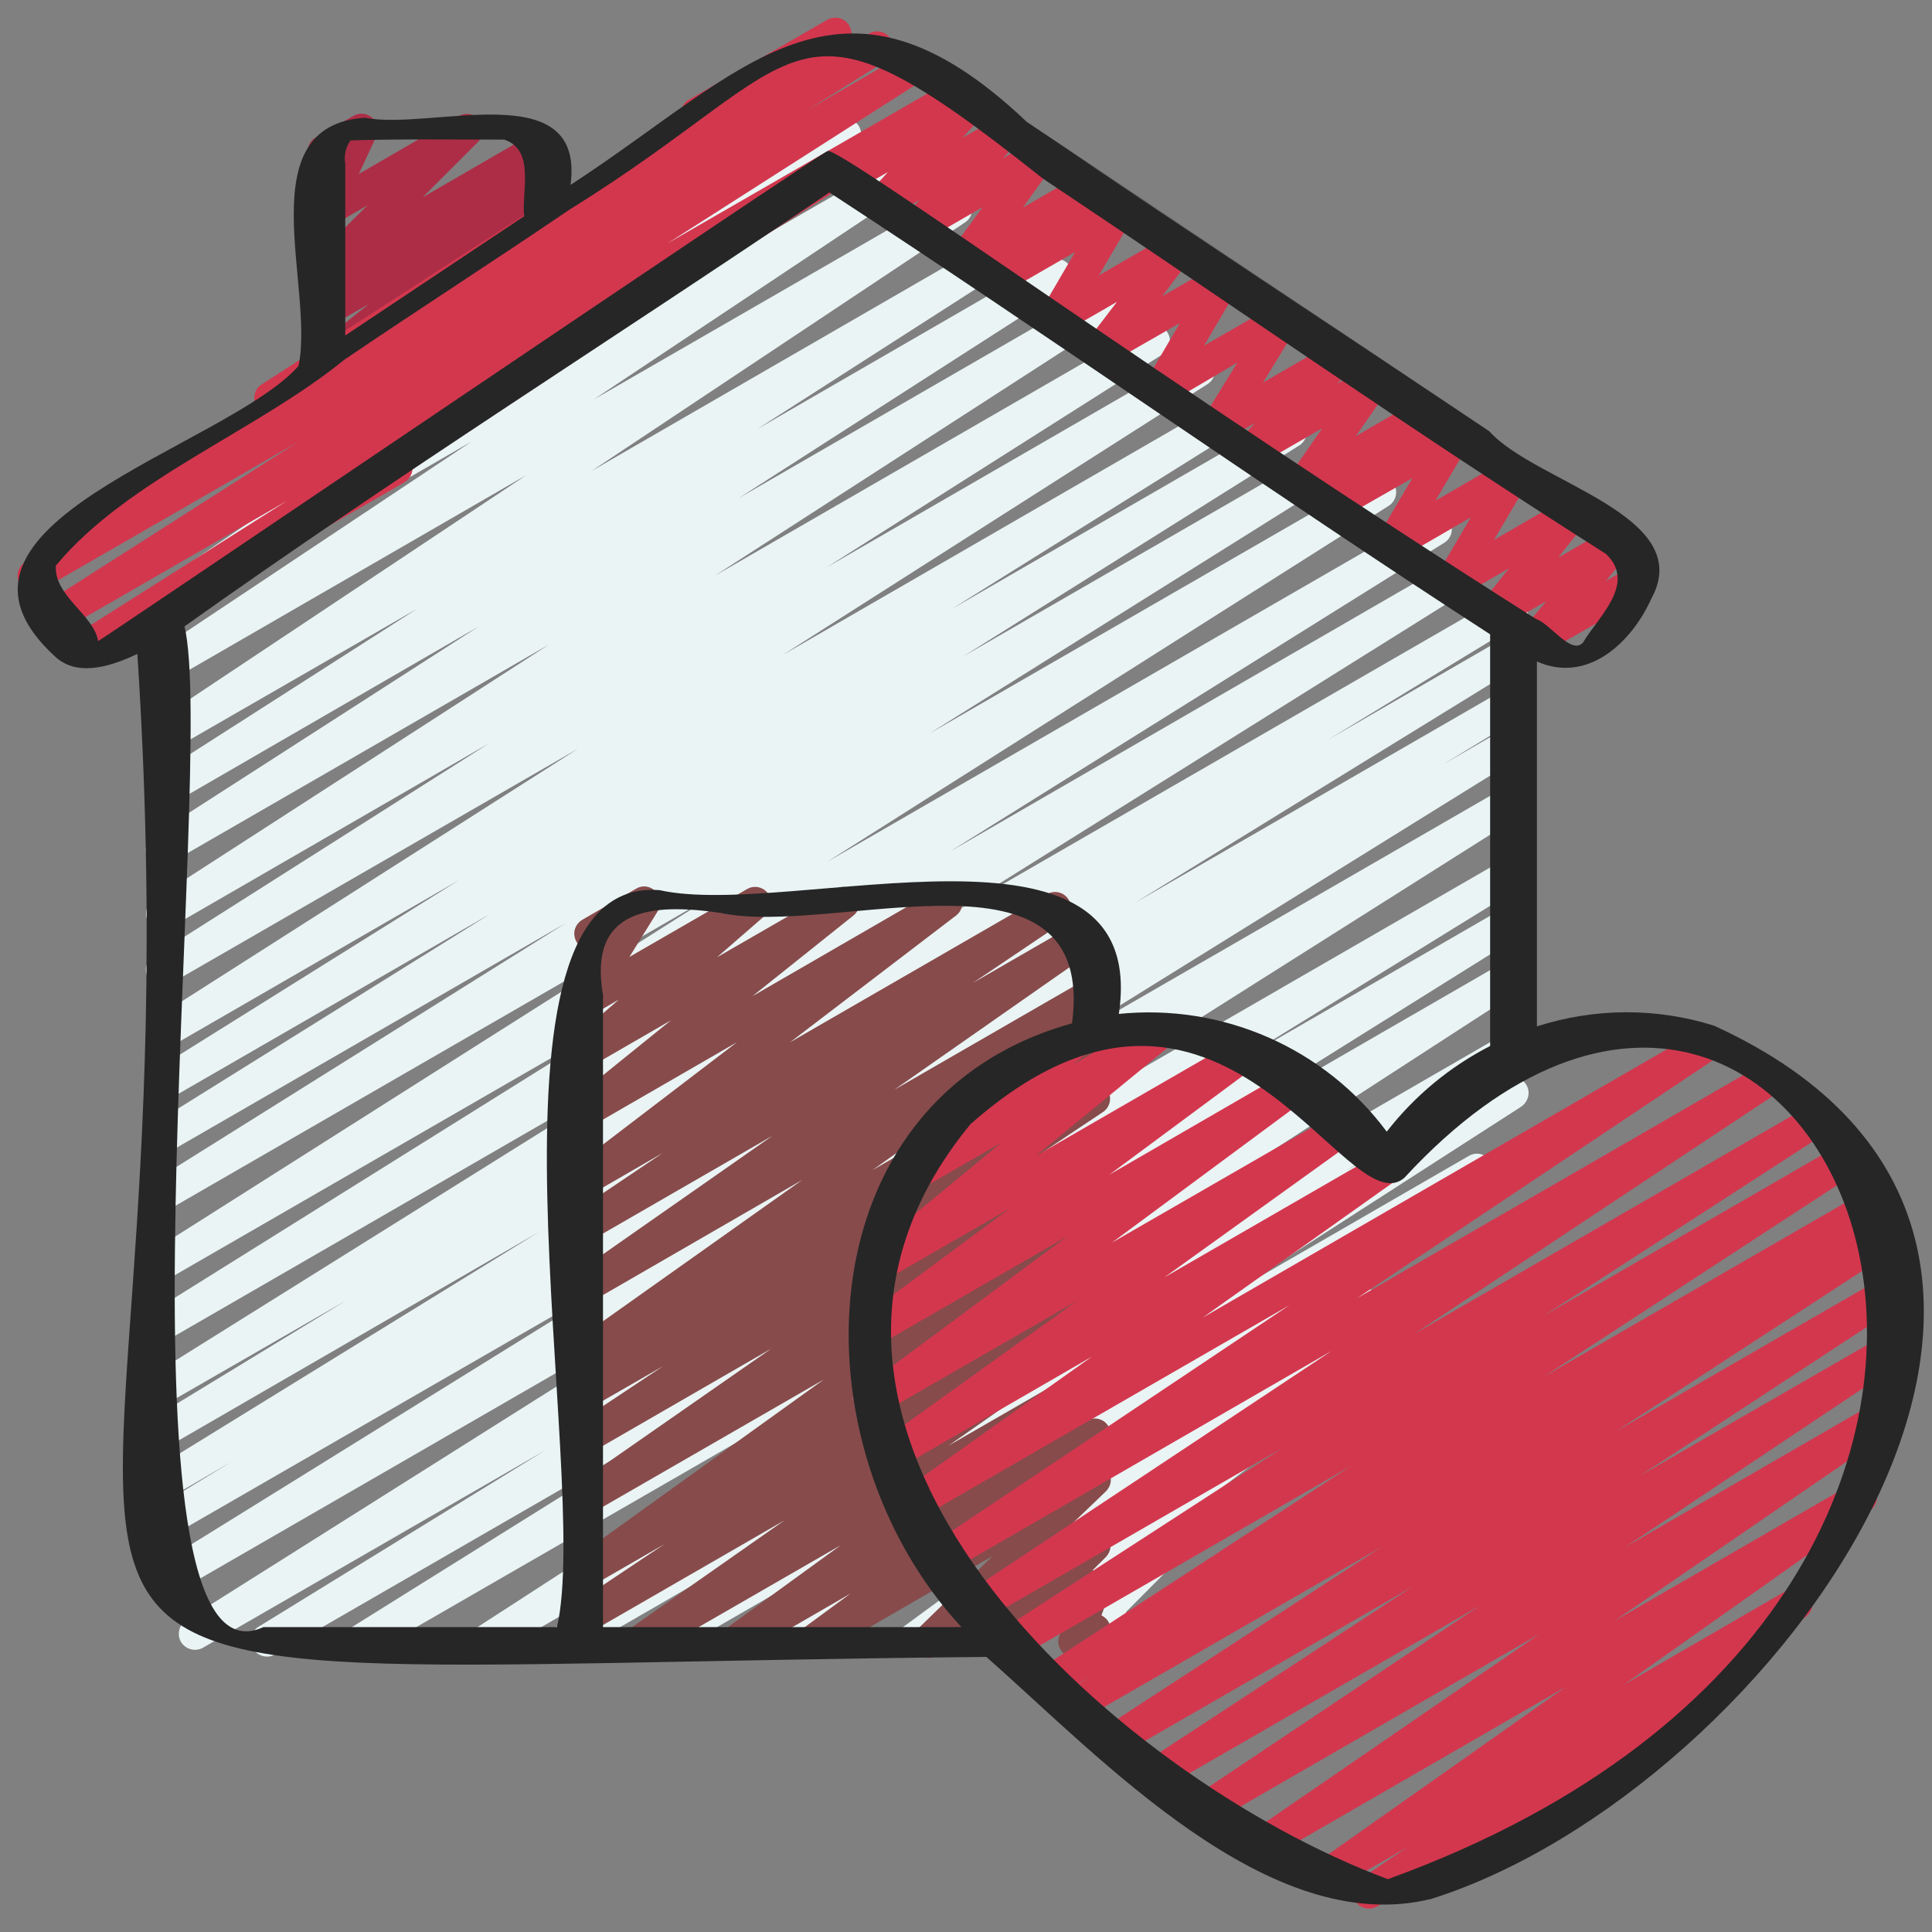 <?xml version="1.0" encoding="utf-8"?>
<!-- Generator: Adobe Illustrator 27.0.0, SVG Export Plug-In . SVG Version: 6.00 Build 0)  -->
<svg version="1.1" id="Icons" xmlns="http://www.w3.org/2000/svg" xmlns:xlink="http://www.w3.org/1999/xlink" x="0px" y="0px"
	 viewBox="0 0 512 512" style="enable-background:new 0 0 512 512;" xml:space="preserve">
<rect x="0" y="0" width="512" height="512" fill="#808080" stroke="none"/>
<style type="text/css">
	.st0{fill:#AD2D46;}
	.st1{fill:#EAF4F4;}
	.st2{fill:#D3374E;}
	.st3{fill:#874B4B;}
	.st4{fill:#262626;}
</style>
<g>
	<path class="st0" d="M85.6,112.2c-2.4,0-4.3-1.8-4.3-4.2c0-1.4,0.6-2.7,1.7-3.5l11-8.6l-6.3,3.6c-2.1,1.1-4.7,0.4-5.8-1.6
		c-1-1.8-0.6-4.1,1-5.4l14.8-11.9l-10.1,5.8c-2.1,1.1-4.7,0.4-5.8-1.7c-1-1.8-0.5-4.1,1.1-5.4l3.8-2.9c-1.7,0.5-3.6,0-4.7-1.5
		c-1.3-1.7-1.1-4.1,0.4-5.6l15-14.9l-9.8,5.7c-2.1,1.2-4.7,0.4-5.8-1.6c-0.7-1.2-0.7-2.6-0.2-3.9l4.8-10.3c-2.3,0.3-4.5-1.4-4.8-3.7
		c-0.2-1.7,0.6-3.4,2.1-4.2l10-5.7c2.1-1.2,4.7-0.4,5.8,1.6c0.7,1.2,0.7,2.6,0.2,3.9l-4.6,9.9l26.6-15.4c2.1-1.1,4.7-0.4,5.8,1.7
		c0.9,1.7,0.6,3.7-0.7,5.1L112,52.3l29.7-17.2c2-1.2,4.7-0.5,5.8,1.6c1.1,1.9,0.6,4.2-1.1,5.5l-3.3,2.5c2.2-0.9,4.7,0,5.6,2.2
		c0.8,1.8,0.3,3.8-1.2,5l-14.8,11.8l10.1-5.8c2-1.2,4.7-0.4,5.8,1.6c1,1.8,0.6,4.1-1.1,5.5l-30.4,23.7c0.2,0.2,0.4,0.4,0.5,0.7
		c1.2,2,0.5,4.6-1.6,5.8l-28.3,16.3C87.1,112,86.3,112.2,85.6,112.2z"/>
</g>
<path class="st1" d="M95.4,439.2c-2.4,0-4.3-1.9-4.3-4.3c0-1.5,0.8-2.8,2-3.6l96.1-60L72.6,438.6c-2.1,1-4.7,0.1-5.7-2
	c-0.9-1.8-0.3-4.1,1.3-5.3l76.2-46.9l-90.5,52.2c-2,1.2-4.6,0.6-5.9-1.4c-1.2-2-0.6-4.6,1.4-5.9l166.5-105L45.1,422.9
	c-2,1.2-4.6,0.6-5.9-1.5c-1.2-2-0.6-4.6,1.5-5.9L172.1,334L45,407.3c-2.1,1.1-4.7,0.4-5.8-1.7c-1.1-2-0.4-4.4,1.4-5.6l20.9-12.7
	L45,396.9c-2.1,1.1-4.7,0.4-5.8-1.7c-1.1-2-0.5-4.4,1.4-5.7l102.2-63L45,383.1c-2.1,1.1-4.7,0.4-5.8-1.7c-1.1-2-0.4-4.4,1.4-5.6
	l51.2-31.2l-46.9,27c-2.1,1.1-4.7,0.4-5.8-1.7c-1.1-2-0.5-4.4,1.4-5.6l145.6-91L45,354.8c-2.1,1.1-4.7,0.3-5.8-1.8
	c-1-1.9-0.4-4.3,1.4-5.5l131.1-81.9L45,338.7c-2.1,1.1-4.7,0.4-5.8-1.7c-1.1-1.9-0.5-4.4,1.4-5.6L189.5,237L45,320.4
	c-2,1.2-4.7,0.5-5.8-1.6c-1.1-2-0.5-4.5,1.4-5.7l109.4-68.5L45,305.2c-2.1,1.1-4.7,0.4-5.8-1.7c-1.1-2-0.5-4.4,1.4-5.6l89.3-55.7
	l-84.9,49c-2.1,1.1-4.7,0.3-5.8-1.8c-1-1.9-0.4-4.3,1.4-5.5l81.1-50.7L45,277.5c-2,1.2-4.7,0.5-5.8-1.6c-1.1-2-0.5-4.5,1.4-5.7
	l112.6-71.8L45,260.8c-2.1,1.1-4.7,0.4-5.8-1.7c-1.1-1.9-0.5-4.4,1.4-5.6l89-56.5L45,245.9c-2.1,1.1-4.7,0.4-5.8-1.7
	c-1-1.9-0.5-4.3,1.3-5.6l105-67.8L45,228.8c-2,1.2-4.7,0.5-5.8-1.6c-1.1-2-0.5-4.4,1.4-5.7l86.3-55.5L45,213.4
	c-2,1.2-4.6,0.5-5.8-1.5c-1.2-2-0.5-4.5,1.4-5.8l70-44.8L45,199.1c-2,1.2-4.6,0.5-5.8-1.5c-1.2-2-0.6-4.5,1.3-5.8l99-65.9L45,180.5
	c-2.1,1.2-4.7,0.4-5.8-1.6c-1.1-1.9-0.5-4.4,1.3-5.6L125,117l-80.1,46.2c-2,1.2-4.6,0.6-5.9-1.4c-1.2-2-0.6-4.5,1.3-5.8L190.1,53.6
	c-0.4-1.8,0.5-3.6,2.1-4.5L221.7,32c2-1.2,4.6-0.6,5.9,1.4c1.2,2,0.6,4.5-1.3,5.8l-88.7,60.7l99.7-57.5c2.1-1.1,4.7-0.4,5.8,1.7
	c1,1.9,0.5,4.3-1.3,5.5l-84.5,56.3l94-54.2c2.1-1.1,4.7-0.4,5.8,1.7c1,1.9,0.5,4.3-1.3,5.5l-99,65.9l109.4-63.2
	c2.1-1.1,4.7-0.3,5.8,1.7c1,1.9,0.4,4.3-1.3,5.5l-70,44.9l77-44.5c2-1.2,4.6-0.6,5.9,1.4c1.2,2,0.6,4.6-1.4,5.9L195.8,132L290,77.6
	c2.1-1.1,4.7-0.4,5.8,1.6c1.1,1.9,0.5,4.4-1.4,5.6l-105,67.8l114.3-66c2.1-1.1,4.7-0.4,5.8,1.7c1.1,1.9,0.5,4.4-1.4,5.6l-89.1,56.5
	l96.6-55.8c2.1-1.1,4.7-0.4,5.8,1.6c1.1,2,0.5,4.4-1.4,5.6l-112.6,71.8l121.5-70.2c2.1-1.1,4.7-0.4,5.8,1.7c1.1,1.9,0.4,4.4-1.4,5.6
	l-81.1,50.7l87.8-50.7c2.1-1.1,4.7-0.4,5.8,1.7c1.1,1.9,0.4,4.4-1.4,5.6L255.2,174l96.2-55.5c2.1-1.1,4.7-0.4,5.8,1.7
	c1.1,1.9,0.4,4.4-1.4,5.6l-109.5,68.6l117.4-67.7c2.1-1.1,4.7-0.4,5.8,1.7c1,1.9,0.5,4.3-1.4,5.6l-148.9,94.4l159.2-91.9
	c2-1.2,4.7-0.5,5.8,1.6c1.1,2,0.5,4.5-1.4,5.7l-131.1,81.9L391.3,145c2-1.2,4.7-0.5,5.8,1.6c1.1,2,0.5,4.5-1.4,5.7l-145.5,91
	l148.5-85.7c2.1-1.1,4.7-0.3,5.8,1.8c1,1.9,0.4,4.3-1.4,5.5L352,196l46.7-27c2-1.2,4.6-0.5,5.8,1.5c1.2,2,0.5,4.6-1.5,5.8l0,0
	l-102.3,63l98-56.6c2.1-1.1,4.7-0.4,5.8,1.7c1.1,2,0.4,4.4-1.4,5.6l-20.7,12.6l16.4-9.5c2.1-1.2,4.7-0.4,5.8,1.6
	c1.1,2,0.5,4.5-1.4,5.7l-131.3,81.5l127-73.3c2.1-1.1,4.7-0.3,5.8,1.8c1,1.9,0.4,4.3-1.4,5.5L236.6,321.3l162.1-93.6
	c2.1-1.1,4.7-0.4,5.8,1.7c1.1,2,0.4,4.4-1.4,5.6L326.9,282l71.8-41.5c2.1-1.1,4.7-0.3,5.8,1.8c1,1.9,0.4,4.3-1.4,5.5l-96,60
	l91.6-52.9c2-1.2,4.7-0.5,5.8,1.6c1.1,2,0.5,4.4-1.4,5.7L271,347.8L398.7,274c2.1-1.1,4.7-0.4,5.8,1.7c1.1,2,0.5,4.4-1.4,5.6
	l-46.3,28.9l41.9-24.2c2-1.2,4.6-0.5,5.8,1.5c1.2,2,0.5,4.5-1.4,5.8l-76.1,49l62.3-36c2.1-1.2,4.7-0.4,5.8,1.6
	c1.1,1.9,0.5,4.3-1.3,5.6L305.2,374l55.1-31.8c2.1-1.2,4.7-0.4,5.8,1.6c1,1.9,0.6,4.2-1.1,5.5L306,392.6l25-14.4
	c2-1.2,4.6-0.5,5.8,1.5c1.1,1.9,0.6,4.2-1.1,5.5l-21.9,16.7c2.3,0.3,4,2.4,3.8,4.7c-0.1,1-0.5,1.9-1.2,2.5l-18,18.1
	c1.1,2,0.3,4.5-1.6,5.7l-9.8,5.7c-2,1.2-4.7,0.5-5.8-1.6c-1-1.7-0.7-3.8,0.7-5.1l6-6.1l-22.1,12.8c-2.1,1.2-4.7,0.4-5.8-1.6
	c-1-1.8-0.6-4.2,1.1-5.5l16.8-12.8l-34.4,19.9c-2.1,1.2-4.7,0.4-5.8-1.6c-1.1-1.9-0.6-4.2,1.2-5.5l58.8-43.2l-87.3,50.3
	c-2.1,1.1-4.7,0.4-5.8-1.7c-1.1-1.9-0.5-4.3,1.3-5.6l88.7-60.5l-117.2,67.7c-2.1,1.1-4.7,0.4-5.8-1.7c-1.1-1.9-0.5-4.4,1.4-5.6
	l76.2-49l-97.5,56.3c-2.1,1.1-4.7,0.4-5.8-1.7c-1.1-1.9-0.4-4.4,1.4-5.6l46.2-28.9l-62.7,36.2c-2.1,1.1-4.7,0.4-5.8-1.6
	c-1.1-1.9-0.5-4.4,1.4-5.6l132.2-85.6L97.5,438.6C96.8,439,96.1,439.2,95.4,439.2L95.4,439.2z"/>
<path class="st2" d="M406.8,173.8c-2.4,0-4.3-1.9-4.3-4.3c0-1,0.4-2,1-2.7l6.3-7.5l-11.7,6.8c-2,1.2-4.7,0.5-5.8-1.6
	c-0.9-1.5-0.7-3.4,0.3-4.7l7.3-9.2l-13.4,7.8c-2,1.2-4.6,0.5-5.8-1.6c-0.8-1.3-0.8-3,0-4.3l9.1-15.4l-18.8,10.9
	c-2,1.2-4.6,0.5-5.8-1.6c-0.8-1.3-0.8-3,0-4.3l9.1-15.4l-18.9,10.8c-2,1.2-4.7,0.5-5.8-1.6c-1-1.7-0.7-3.8,0.7-5.2l0.8-0.8l-3.7,2.1
	c-2,1.2-4.7,0.5-5.8-1.6c-0.8-1.4-0.7-3.2,0.2-4.5l8.6-12.4l-16.5,9.5c-2,1.2-4.6,0.5-5.8-1.6c-0.9-1.6-0.7-3.7,0.6-5.1l3.9-4.2
	l-8,4.6c-2,1.2-4.6,0.5-5.8-1.5c-0.8-1.4-0.8-3.1,0.1-4.5l9-14.6L309.4,107c-2,1.2-4.6,0.5-5.8-1.6c-0.8-1.3-0.8-3,0-4.3l9.1-15.5
	l-19,10.9c-2,1.2-4.6,0.5-5.8-1.6c-0.9-1.5-0.7-3.4,0.3-4.7l7.8-10.2l-14.4,8.3c-2,1.2-4.7,0.5-5.8-1.6c-0.8-1.3-0.8-2.9,0-4.3
	l9.1-15.6l-19.1,11c-2,1.2-4.7,0.5-5.8-1.6c-1-1.7-0.7-3.8,0.7-5.1l0.9-0.9l-3.9,2.2c-2,1.2-4.7,0.5-5.8-1.6
	c-0.8-1.5-0.7-3.3,0.3-4.7l8.2-11.2l-15.4,8.9c-2,1.2-4.7,0.5-5.8-1.6c-0.9-1.6-0.7-3.7,0.6-5l3.9-4.2l-8,4.6
	c-2.1,1.1-4.7,0.4-5.8-1.7c-0.9-1.6-0.6-3.5,0.5-4.9l4.9-5.4l-9.4,5.4c-2,1.2-4.7,0.4-5.8-1.6c-1.2-2-0.5-4.6,1.6-5.8l33-19.1
	c2-1.2,4.7-0.5,5.8,1.6c0.9,1.6,0.7,3.6-0.5,5l-4.9,5.4l9.4-5.4c2-1.2,4.7-0.5,5.8,1.6c0.9,1.6,0.7,3.7-0.6,5l-3.9,4.2l8-4.6
	c2-1.2,4.6-0.5,5.8,1.5c0.9,1.5,0.8,3.3-0.3,4.7L271.1,55l15.4-8.9c2-1.2,4.7-0.5,5.8,1.6c1,1.7,0.7,3.8-0.7,5.1l-0.9,0.9l3.9-2.2
	c2-1.2,4.7-0.5,5.8,1.6c0.8,1.3,0.8,2.9,0,4.3L291.2,73l19-11c1.8-1,4-0.7,5.3,0.9c1.3,1.5,1.4,3.8,0.2,5.4L308,78.5l14.4-8.3
	c2-1.2,4.6-0.5,5.8,1.6c0.8,1.3,0.8,3,0,4.3l-9.1,15.5l18.9-10.9c2-1.2,4.6-0.5,5.8,1.5c0.8,1.4,0.8,3.1-0.1,4.5l-9,14.7l18.3-10.6
	c2-1.2,4.6-0.5,5.8,1.6c0.9,1.6,0.7,3.7-0.6,5.1l-3.9,4.2l8-4.6c2-1.2,4.7-0.5,5.8,1.6c0.8,1.4,0.7,3.2-0.2,4.5l-8.6,12.4l16.5-9.6
	c2-1.2,4.7-0.5,5.8,1.6c1,1.7,0.7,3.8-0.7,5.2l-0.8,0.7l3.7-2.1c1.7-0.9,3.8-0.7,5.1,0.7c1.4,1.4,1.6,3.5,0.6,5.2l-9.1,15.4
	l18.8-10.9c2-1.2,4.6-0.5,5.8,1.6c0.8,1.3,0.8,3,0,4.3l-9.1,15.4l18.8-10.9c2-1.2,4.7-0.5,5.8,1.6c0.9,1.5,0.7,3.4-0.3,4.8l-7.3,9.2
	l13.5-7.8c2-1.2,4.7-0.5,5.8,1.6c0.9,1.6,0.7,3.5-0.4,4.9l-6.3,7.5l6.8-3.9c2-1.3,4.6-0.7,5.9,1.3c1.3,2,0.7,4.6-1.3,5.9
	c-0.1,0.1-0.2,0.1-0.3,0.2L409,173.2C408.3,173.6,407.6,173.8,406.8,173.8L406.8,173.8z"/>
<path class="st2" d="M21.2,176.8c-2.4,0-4.3-1.9-4.3-4.3c0-1.5,0.7-2.8,2-3.6l57.2-36.2l-59.3,34.2c-2,1.2-4.6,0.5-5.8-1.5
	c-1.2-2-0.5-4.5,1.4-5.8l66.6-42.5L11,156.3c-2.1,1.2-4.7,0.4-5.8-1.6c-1.1-2-0.5-4.4,1.4-5.7l63.3-39.6c-0.8-0.4-1.4-0.9-1.9-1.7
	c-1.2-2-0.6-4.6,1.3-5.8l111.2-71.7c-0.1-1.6,0.8-3.1,2.1-3.8l36.7-21.2c2.1-1.1,4.7-0.4,5.8,1.7c1.1,1.9,0.5,4.4-1.4,5.6l-3.9,2.5
	l10.5-6.1c2-1.2,4.7-0.5,5.8,1.6c1.1,2,0.5,4.5-1.4,5.7l-20.8,13l25.1-14.5c2.1-1.1,4.7-0.4,5.8,1.7c1.1,1.9,0.5,4.4-1.4,5.6
	l-66.5,42.5l73.2-42.2c2.1-1.1,4.7-0.3,5.8,1.8c1,1.9,0.4,4.3-1.4,5.5L108.8,122c1.1,2,0.4,4.6-1.6,5.8l-83.9,48.4
	C22.7,176.6,21.9,176.8,21.2,176.8L21.2,176.8z"/>
<path class="st3" d="M169.3,439.5c-2.4,0-4.3-1.9-4.3-4.3c0-1.4,0.7-2.7,1.8-3.5l41.1-28.8l-52,30c-2,1.2-4.7,0.4-5.8-1.6
	c-1.1-1.9-0.5-4.4,1.3-5.6l24.7-16.5L156,420.8c-2.1,1.2-4.7,0.4-5.8-1.6c-1.1-1.9-0.5-4.2,1.2-5.5l66.9-48.1L156,401.5
	c-2.1,1.1-4.7,0.4-5.8-1.6c-1.1-1.9-0.5-4.3,1.2-5.6l53-36.9l-48.5,28c-2,1.2-4.7,0.4-5.8-1.6c-1.1-1.9-0.5-4.4,1.3-5.6l24.4-16.2
	L156,373.4c-2,1.2-4.6,0.5-5.8-1.5c-1.1-2-0.5-4.5,1.4-5.7l4.3-2.8c-2.1,1.1-4.7,0.3-5.8-1.8c-1-1.9-0.4-4.2,1.3-5.5l61.2-43.4
	L156,345.4c-2,1.2-4.7,0.5-5.8-1.6c-1.1-1.9-0.6-4.3,1.3-5.6l53.2-37.2L156,329.1c-2,1.2-4.6,0.5-5.8-1.6c-1.1-1.9-0.6-4.4,1.3-5.7
	l24.2-16.3L156,316.9c-2.1,1.1-4.7,0.4-5.8-1.7c-1-1.8-0.6-4.1,1.1-5.4l44-33.6L156,298.9c-2.1,1.2-4.7,0.4-5.8-1.6
	c-1-1.8-0.6-4.1,1-5.4l26.6-21.5L156,283c-2,1.2-4.7,0.5-5.8-1.6c-1-1.8-0.6-4,0.9-5.3l12.9-11.2l-7.9,4.6c-2,1.2-4.6,0.5-5.8-1.5
	c-0.8-1.4-0.8-3.1,0.1-4.4l7.6-12.2c-2.2,0.9-4.7-0.2-5.5-2.4c-0.8-2,0-4.2,1.9-5.3l14.2-8.2c2-1.2,4.6-0.5,5.8,1.6
	c0.8,1.4,0.8,3.1-0.1,4.4l-7.5,12.1l31.2-18c2.1-1.2,4.7-0.4,5.8,1.6c1,1.7,0.6,3.9-0.9,5.3l-12.9,11.2l31.4-18.1
	c2.1-1.2,4.7-0.4,5.8,1.6c1,1.8,0.6,4.1-1,5.4L199.4,264l49.3-28.5c2.1-1.2,4.7-0.4,5.8,1.6c1,1.8,0.6,4.2-1.1,5.5l-44,33.6
	l68.1-39.3c2.1-1.1,4.7-0.4,5.8,1.7c1.1,1.9,0.5,4.3-1.3,5.6l-24.2,16.3l27.9-16.1c2-1.2,4.6-0.5,5.8,1.5c1.2,1.9,0.6,4.4-1.3,5.7
	L237,288.8l50.8-29.3c2-1.2,4.7-0.5,5.8,1.6c1.1,1.9,0.6,4.3-1.2,5.6l-61.2,43.4l56.6-32.7c2-1.2,4.6-0.5,5.8,1.5
	c1.1,2,0.5,4.5-1.4,5.7l-4.3,2.8c2.1-1.1,4.7-0.3,5.8,1.8c1,1.9,0.4,4.3-1.4,5.5L267.9,311l19.9-11.5c2.1-1.1,4.7-0.4,5.8,1.6
	c1.1,1.9,0.5,4.3-1.2,5.6l-53.1,36.9l48.5-28c2-1.2,4.6-0.5,5.8,1.6c1.1,1.9,0.6,4.3-1.2,5.6l-66.8,48.1l62.2-35.9
	c2-1.2,4.6-0.5,5.8,1.5c1.2,2,0.6,4.5-1.3,5.8l-24.7,16.5l20.3-11.7c2-1.2,4.7-0.4,5.8,1.6c1.1,1.9,0.5,4.3-1.2,5.6l-41.1,28.8
	l36.6-21.1c2-1.2,4.6-0.5,5.8,1.5c1.1,1.9,0.6,4.3-1.2,5.6l-30.7,22.4l26.1-15c2-1.2,4.7-0.5,5.8,1.6c1.1,1.9,0.6,4.3-1.2,5.6
	l-12.7,9.4l8.1-4.7c2-1.2,4.7-0.5,5.8,1.6c1,1.7,0.7,3.8-0.7,5.2L273,414.5l15-8.6c2.1-1.1,4.7-0.4,5.8,1.7c0.9,1.6,0.6,3.6-0.7,5
	l-3.6,3.6c2.3-0.3,4.5,1.3,4.8,3.7c0.1,0.7,0,1.4-0.2,2l-2.2,6.2c0.8,0.4,1.5,1,1.9,1.8c1.2,2,0.5,4.6-1.6,5.8c0,0,0,0,0,0l-5.3,3
	c-1.6,0.9-3.5,0.7-4.9-0.4c-1.4-1.2-1.9-3-1.3-4.7l1.3-3.6l-15.2,8.8c-2.1,1.1-4.7,0.4-5.8-1.7c-0.9-1.6-0.6-3.6,0.7-5l2.8-2.8
	l-16.5,9.5c-2,1.2-4.7,0.5-5.8-1.6c-1-1.7-0.7-3.8,0.7-5.2l20.1-19.6l-45.8,26.5c-2,1.2-4.7,0.5-5.8-1.6c-1.1-1.9-0.6-4.3,1.2-5.6
	l12.8-9.4l-28.7,16.6c-2,1.2-4.6,0.5-5.8-1.5c-1.1-1.9-0.6-4.3,1.2-5.6l30.7-22.3l-51.2,29.5C170.8,439.3,170.1,439.5,169.3,439.5
	L169.3,439.5z"/>
<path class="st2" d="M380.6,297.6c-2.4,0-4.3-1.9-4.3-4.3c0-1.5,0.8-2.9,2.1-3.7l30.1-17.4c2-1.3,4.6-0.7,5.9,1.3
	c1.3,2,0.7,4.6-1.3,5.9c-0.1,0.1-0.2,0.1-0.3,0.2L382.7,297C382.1,297.4,381.3,297.6,380.6,297.6L380.6,297.6z"/>
<path class="st2" d="M362.8,505.8c-2.4,0-4.3-1.9-4.3-4.3c0-1.4,0.7-2.7,1.9-3.5l12.6-8.5l-18.9,10.9c-2,1.2-4.7,0.5-5.8-1.6
	c-1.1-1.9-0.6-4.3,1.2-5.6L415,447l-77.6,44.8c-2,1.2-4.7,0.5-5.8-1.6c-1.1-1.9-0.5-4.4,1.3-5.6L408,433l-86.1,49.7
	c-2.1,1.2-4.7,0.4-5.8-1.6c-1.1-1.9-0.5-4.4,1.3-5.6l74.8-50l-83.7,48.3c-2.1,1.2-4.7,0.4-5.8-1.6c-1.1-1.9-0.5-4.4,1.3-5.6
	l70.3-46.1l-77.5,44.7c-2,1.2-4.6,0.5-5.8-1.5c-1.1-2-0.5-4.5,1.4-5.7l73.8-48.1l-80.2,46.3c-2.1,1.1-4.7,0.4-5.8-1.7
	c-1.1-1.9-0.4-4.4,1.4-5.6l7.4-4.6l-9.8,5.7c-2,1.2-4.6,0.5-5.8-1.5c-1.1-2-0.5-4.5,1.4-5.7l83.2-54.3l-88.9,51.3
	c-2,1.2-4.6,0.6-5.9-1.4c-1.2-2-0.6-4.6,1.4-5.9l75.3-48.8l-79.4,45.8c-2,1.2-4.7,0.4-5.8-1.6c-1.1-1.9-0.5-4.4,1.3-5.6l96.9-64.3
	l-101.5,58.6c-2,1.2-4.6,0.5-5.8-1.5c-1.2-2-0.6-4.5,1.3-5.8l94.8-63.4l-98,56.5c-2.1,1.1-4.7,0.4-5.8-1.7c-1-1.9-0.5-4.2,1.2-5.5
	l50.3-35.7l-51,29.5c-2,1.2-4.6,0.5-5.8-1.6c-1.1-1.9-0.6-4.3,1.2-5.6l51.7-37.1L234.6,374c-2.1,1.1-4.7,0.3-5.8-1.8
	c-0.9-1.8-0.5-4,1.1-5.3l53-39.3l-50.1,28.9c-2,1.2-4.7,0.5-5.8-1.6c-1.1-1.9-0.6-4.3,1.2-5.5l39.5-29.2l-33.5,19.3
	c-2,1.2-4.7,0.4-5.8-1.6c-1-1.8-0.6-4.1,1-5.4l36-29.7L242.5,316c-2,1.2-4.7,0.5-5.8-1.6c-1-1.8-0.6-4.1,1-5.4l14.9-12.1
	c-0.6-0.4-1-0.9-1.3-1.4c-1.2-2-0.5-4.7,1.6-5.8l30.1-17.4c2-1.2,4.7-0.5,5.8,1.6c1,1.8,0.6,4.1-1,5.4l-3.4,2.8l21.3-12.3
	c2-1.2,4.6-0.5,5.8,1.6c1,1.8,0.6,4.1-1,5.4l-36.1,29.6l54.4-31.4c2-1.2,4.7-0.5,5.8,1.6c1.1,1.9,0.6,4.3-1.2,5.5L294,311.3
	l49.1-28.4c2-1.2,4.7-0.4,5.8,1.6c1.1,1.9,0.6,4.2-1.1,5.5l-53.1,39.3l60.9-35.1c2-1.2,4.6-0.5,5.8,1.6c1.1,1.9,0.6,4.3-1.2,5.6
	l-51.6,37.1l55.8-32.2c2.1-1.1,4.7-0.4,5.8,1.7c1,1.9,0.5,4.2-1.2,5.5l-50.3,35.7L450,273.3c2-1.2,4.6-0.6,5.9,1.4
	c1.2,2,0.6,4.6-1.4,5.9L359.7,344l107.5-62.1c2-1.2,4.6-0.5,5.8,1.6c1.1,2,0.5,4.5-1.3,5.7l-96.9,64.3l105.1-60.7
	c2.1-1.1,4.7-0.4,5.8,1.6c1.1,1.9,0.5,4.4-1.4,5.6l-75.2,48.7l78.9-45.6c2-1.2,4.6-0.6,5.9,1.4s0.6,4.6-1.4,5.9l0,0l-83.3,54.4
	l85.4-49.3c2.1-1.1,4.7-0.3,5.8,1.8c1,1.9,0.4,4.3-1.4,5.5l-7.6,4.7l6.2-3.6c2-1.2,4.7-0.4,5.8,1.6c1.1,1.9,0.5,4.4-1.3,5.7
	l-73.8,48.1l72.1-41.6c2-1.2,4.6-0.6,5.9,1.5c1.2,2,0.6,4.6-1.4,5.8l-70.3,46.1l66.3-38.2c2.1-1.2,4.7-0.4,5.8,1.6
	c1.1,1.9,0.5,4.4-1.3,5.6L430.7,410l67.8-39.2c2-1.2,4.7-0.5,5.8,1.6c1.1,1.9,0.5,4.4-1.3,5.6l-75.2,51.6l63.2-36.5
	c2-1.2,4.7-0.5,5.8,1.6c1.1,1.9,0.6,4.3-1.2,5.6l-65.3,46.2l43.7-25.3c2.1-1.1,4.7-0.4,5.8,1.7c1.1,1.9,0.5,4.3-1.3,5.6l-23.7,16
	c2.3,0.4,3.9,2.5,3.6,4.9c-0.2,1.3-1,2.4-2.1,3L365,505.2C364.3,505.6,363.6,505.8,362.8,505.8L362.8,505.8z"/>
<path class="st4" d="M351,20.8 M272.1,32.3C222.3-15,197.2,19.1,151.2,49c3.9-29.4-36.9-14.3-54.5-17.8
	c-31.2,2.1-13.2,45.2-17.6,65.8c-19.4,21.8-102.7,42-64.5,77c5.4,5,13.4,3.3,21.8-0.7c19.4,297.1-91.9,268.8,225,265.8
	c30.6,27,75,74.8,118,64.1c90.4-28.6,198.3-175.1,74.8-231.4v0c-15.3-4.8-31.6-4.7-46.9,0.2v-96.7c13.5,6,25.1-5.1,30.3-16.6
	c12.2-22.2-30.8-30.8-42.9-44.4 M388.7,110.3c-35.8-24-71.9-47.7-107.6-71.9 M355.5,28.9 M91.5,43.5c-0.4-2.2,0.1-4.5,1.4-6.3
	c14.3-0.4,26.6-0.2,40.7-0.2c8.3,2.7,4.6,13.7,5.3,20.3L91.5,88.9V43.5z M26,169.9c-1.1-7-11.7-11.9-11.2-20
	c19-22.9,53-35.5,76.5-54.6c19.6-13.3,40.3-26.6,59.7-39.8c65.5-40.5,57-62.6,125.2-8.3c49.7,33.2,98.9,67.6,149.4,99.6
	c8.2,7.8-2,16.6-6.1,23.5c-3.1,3.4-8.7-5.1-12.5-6.3C310,102.6,223.8,39.8,219.4,40C217.7,40.2,26.5,169.9,26,169.9L26,169.9z
	 M69.8,431.2C27,451,57.5,202.1,48.9,166c56.9-40.5,113.4-76,170.9-115c58.8,38.4,116.1,78.9,175.1,117.1v109.1
	c-10.7,5.5-20,13.2-27.4,22.7c-16.5-22.2-43.5-34-71-31.2c8.6-57.8-87-25-121.7-32.8c-52.5-4.1-17.8,155.4-27.2,195.3H69.8z
	 M159.8,431.2V263.7c-4-23,12.9-24.4,31-21.8c30,6.6,100-21.3,93.3,29.3c-71.7,19.9-74.2,111.7-29.3,160L159.8,431.2z M367.8,498
	c-73-27.2-176.6-119.9-110.6-200.1c66.7-58.8,99.4,27.7,115,14.2C483.4,191.5,582.7,420.1,367.8,498z"/>
</svg>

